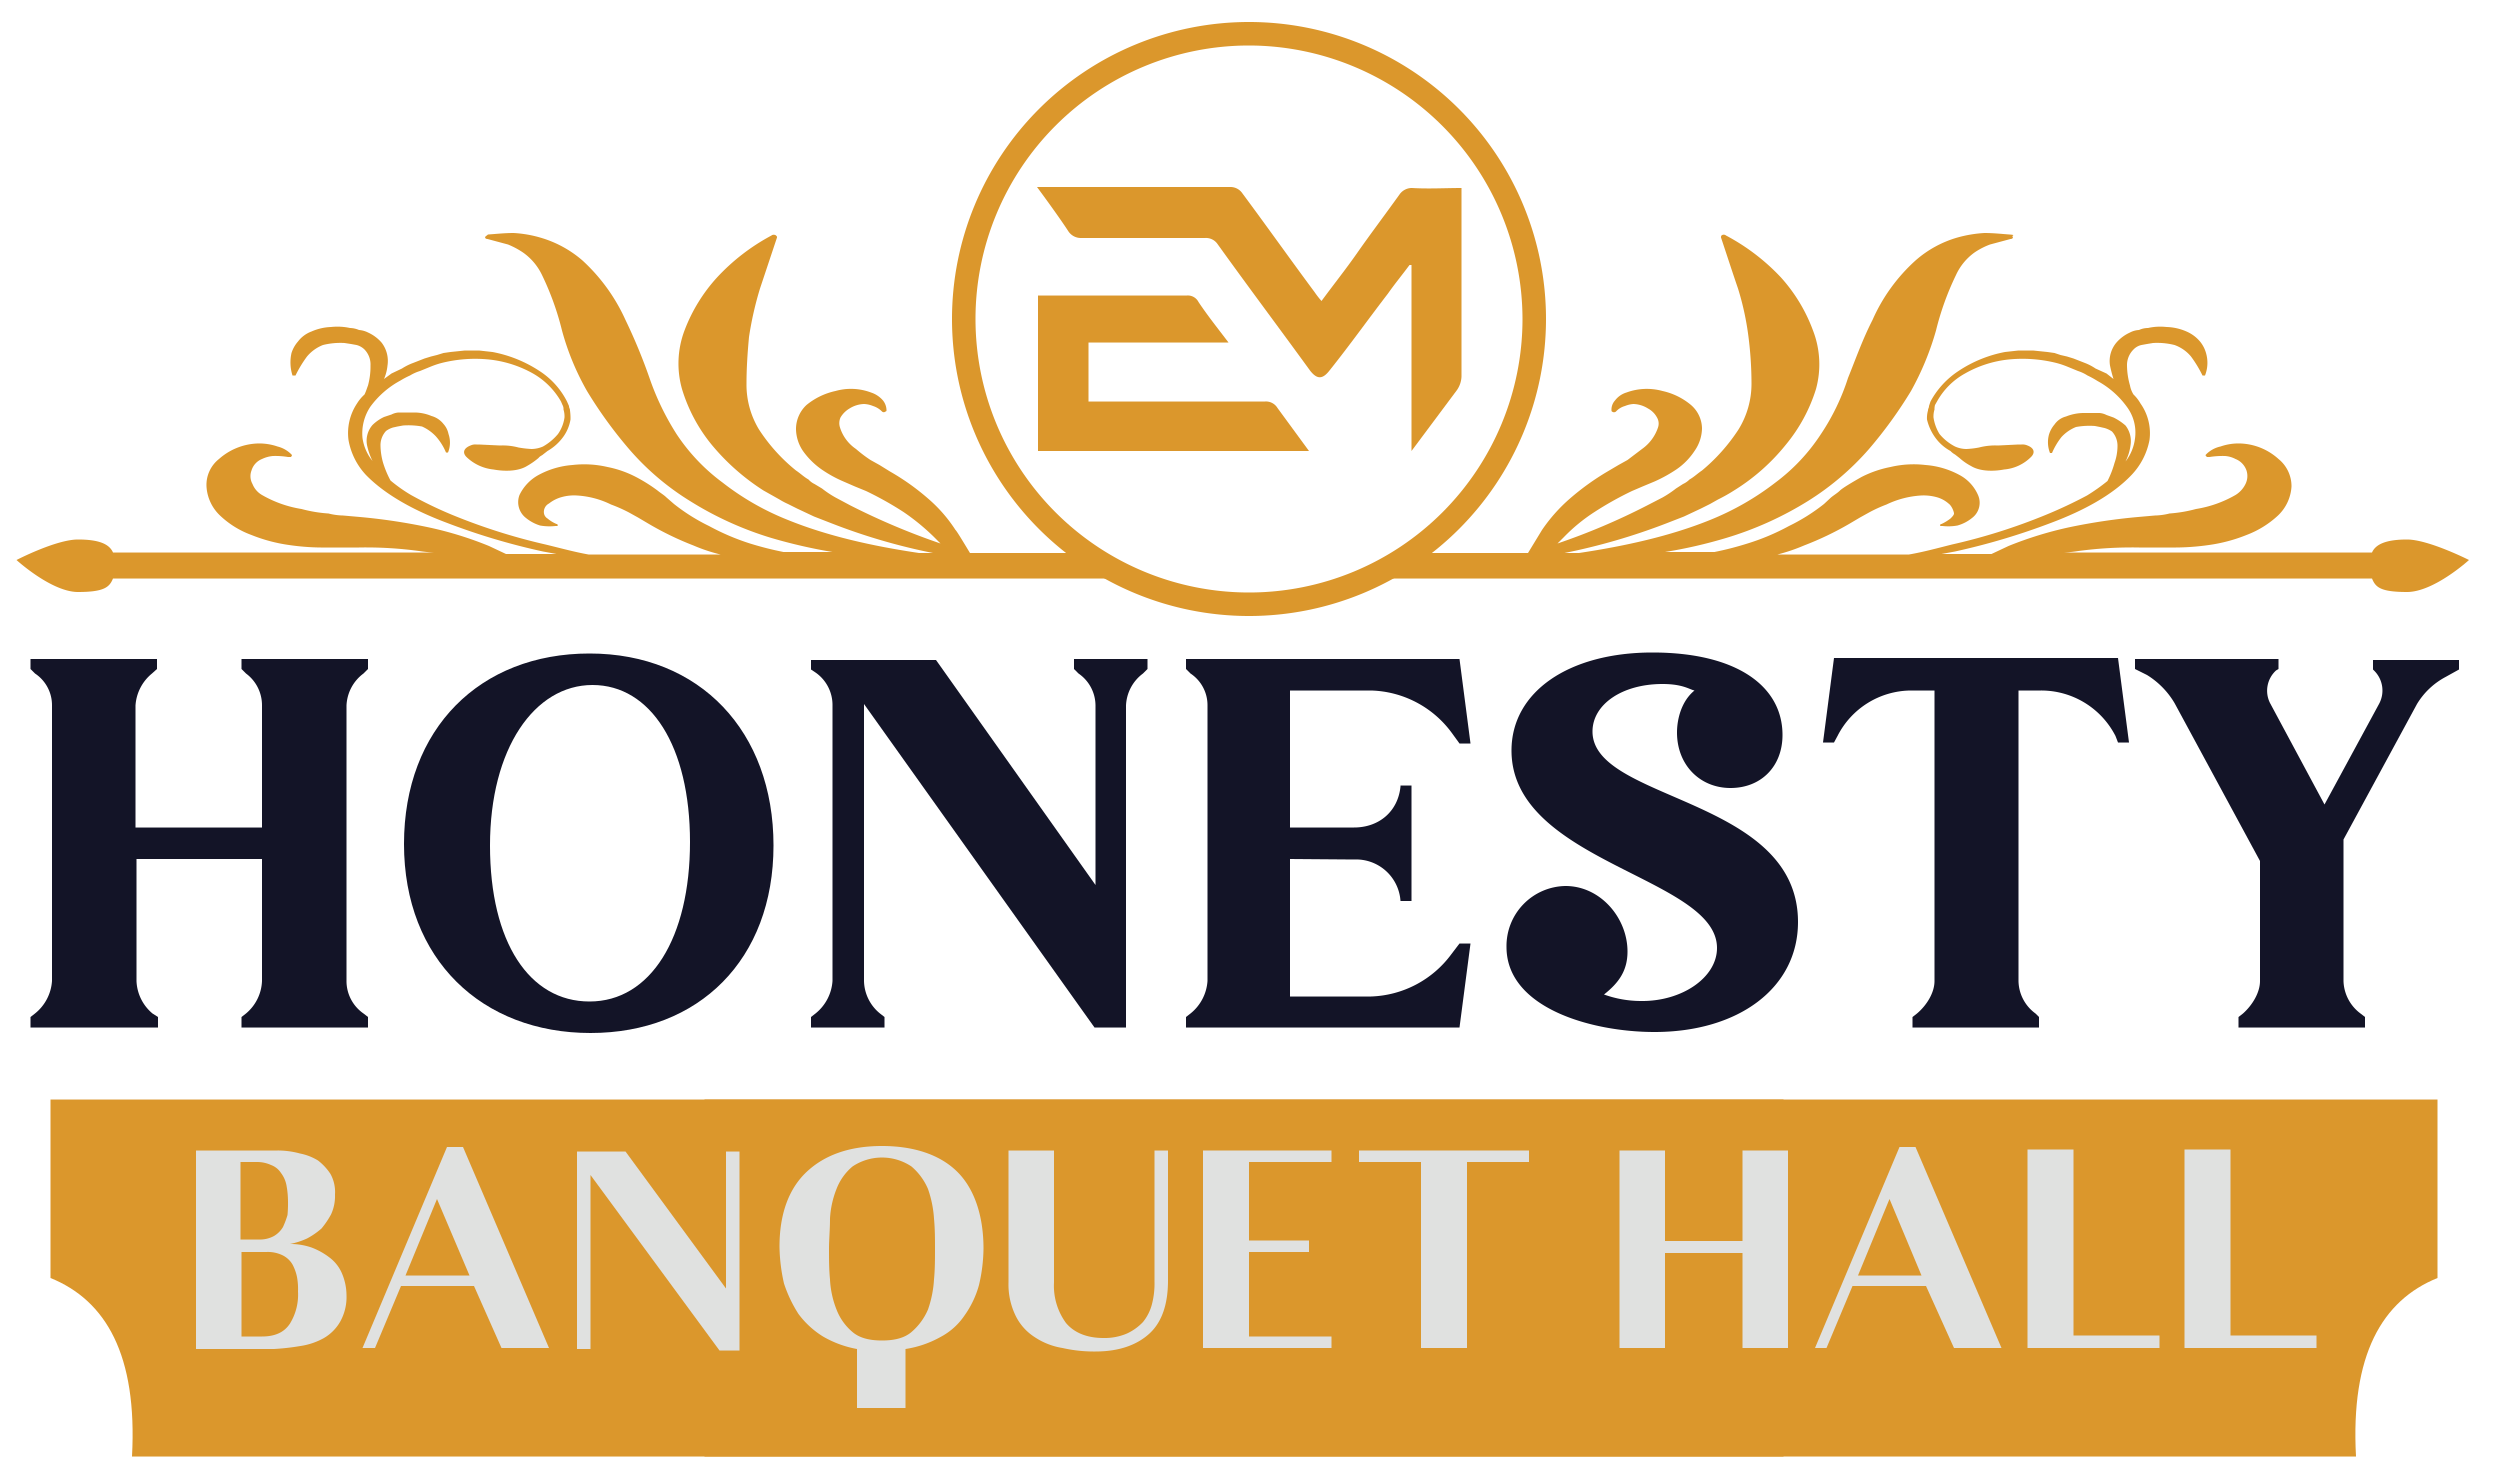 <svg id="Layer_1" data-name="Layer 1" xmlns="http://www.w3.org/2000/svg" viewBox="0 0 500 295.4"><defs><style>.cls-1{fill:#131427;}.cls-2{fill:#db972c;}.cls-3{fill:#e0e1e0;}</style></defs><path class="cls-1" d="M31.6,203.4v2.1H6.1v-2.1l.9-.7a9.1,9.1,0,0,0,3.4-6.5V141.1A7.6,7.6,0,0,0,7,134.7l-.9-.9v-2H31.4v2l-1,.9a9,9,0,0,0-3.3,6.4v24.4H52.4V141.1a7.9,7.9,0,0,0-3.2-6.4l-.9-.9v-2H73.6v2l-.9.9a8.4,8.4,0,0,0-3.4,6.4v55.1a7.9,7.9,0,0,0,3.4,6.5l.9.7v2.1H48.3v-2.1l.9-.7a8.9,8.9,0,0,0,3.2-6.5V171.8H27.3v24.4a8.9,8.9,0,0,0,3.2,6.5Z"/><path class="cls-1" d="M117.9,130.7c22.1,0,36.8,15.6,36.8,38.4s-14.9,37.5-36.6,37.5-37.3-14.7-37.3-37.8S96,130.7,117.9,130.7Zm0,69.6c12.2,0,20.1-12.7,20.1-31.9S130.1,137,118.5,137,98,149.7,98,169.1,105.9,200.3,117.9,200.3Z"/><path class="cls-1" d="M225.4,205.5h-6.5l-46.1-64.7v55.4a8.6,8.6,0,0,0,3.2,6.5l.9.7v2.1H162.2v-2.1l.9-.7a9.1,9.1,0,0,0,3.4-6.5V141.1a7.9,7.9,0,0,0-3.4-6.6l-.9-.6V132h25l31.9,45V141.1a7.8,7.8,0,0,0-3.4-6.4l-.9-.9v-2h14.7v2l-.9.9a8.4,8.4,0,0,0-3.4,6.4v64.4Z"/><path class="cls-1" d="M258,171.8v27.5h16.2a20.8,20.8,0,0,0,16.1-8.5l1.6-2.1h2.2l-2.2,16.8H237.2v-2.1l.9-.7a9.1,9.1,0,0,0,3.4-6.5V141.1a7.6,7.6,0,0,0-3.4-6.4l-.9-.9v-2h54.7l2.2,16.9h-2.2l-1.6-2.2a20.7,20.7,0,0,0-16.1-8.4H258v27.4h12.8c5,0,8.8-3.2,9.3-8.2v-.2h2.2v23.1h-2.2a8.9,8.9,0,0,0-9.3-8.3Z"/><path class="cls-1" d="M343.4,189.6c0-14.2-41.1-17.1-41.1-39.5,0-11.7,11.4-19.6,28.2-19.6s26,6.7,26,16.5c0,6.3-4.3,10.6-10.4,10.6s-10.7-4.6-10.7-11.1c0-2.7.9-6.3,3.5-8.4-1-.2-2.3-1.3-6.4-1.3-8.1,0-14,4.1-14,9.5,0,14,41.1,13.1,41.1,38.1,0,13.2-11.9,22-28.7,22-12.6,0-29.6-4.8-29.6-17a12,12,0,0,1,11.8-12.2c7,0,12.4,6.4,12.4,13.1,0,3.9-1.8,6.3-4.7,8.6a21.8,21.8,0,0,0,7.4,1.3C336.4,200.3,343.4,195.5,343.4,189.6Z"/><path class="cls-1" d="M407.8,203.4v2.1H382.5v-2.1l.9-.7c2-1.7,3.5-4.2,3.5-6.5V138.1h-4.7a16.6,16.6,0,0,0-14.7,9.1l-.7,1.3h-2.2l2.2-16.9h56.8l2.2,16.9h-2.2l-.5-1.3a16.7,16.7,0,0,0-14.9-9.1h-4.5v58.1a8.2,8.2,0,0,0,3.4,6.5Z"/><path class="cls-1" d="M464.9,160.9l10.9-20.1a5.6,5.6,0,0,0-1-6.7l-.2-.2V132h17.2v1.9l-2.7,1.5a14.8,14.8,0,0,0-5.7,5.4l-14.7,27.1v28.3a8.4,8.4,0,0,0,3.4,6.5l.9.7v2.1H447.7v-2.1l.9-.7c1.9-1.7,3.4-4.2,3.4-6.5v-24l-17.1-31.6a16.4,16.4,0,0,0-5.5-5.6l-2.4-1.2v-2h28.7v2l-.5.3a5.5,5.5,0,0,0-1.2,6.5Z"/><path class="cls-2" d="M356.7,291.3H26.4c1.1-20.3-5.2-31.2-16.3-35.7V219.9H356.7v71.4Z"/><path class="cls-2" d="M140.9,291.3H471.2c-1.1-20.3,5.2-31.2,16.3-35.7V219.9H140.9Z"/><path class="cls-3" d="M39.2,269.6V230.1H55.5a16.8,16.8,0,0,1,4.5.6,10.8,10.8,0,0,1,3.6,1.4,10.9,10.9,0,0,1,2.5,2.7,7.5,7.5,0,0,1,.9,4.1,8.7,8.7,0,0,1-.8,4,17.3,17.3,0,0,1-1.9,2.8,14.9,14.9,0,0,1-2.9,2,15,15,0,0,1-3.4,1.1,12.9,12.9,0,0,1,4.3.7,13.9,13.9,0,0,1,3.6,2,7.8,7.8,0,0,1,2.5,3.2,11.3,11.3,0,0,1,.9,4.3,10.1,10.1,0,0,1-1.3,5.4,8.9,8.9,0,0,1-3.2,3.2,13.7,13.7,0,0,1-4.7,1.6,47.8,47.8,0,0,1-5.3.6H39.2Zm12.5-21.7a5.9,5.9,0,0,0,3.1-.7,5.1,5.1,0,0,0,1.8-1.8,17,17,0,0,0,.9-2.4,24.4,24.4,0,0,0,.1-2.7,18.2,18.2,0,0,0-.3-3.2,5.8,5.8,0,0,0-1.1-2.5,4,4,0,0,0-2-1.6,6.7,6.7,0,0,0-2.8-.6H48.1v15.5Zm-3.4,2.3v17.1h4.1c2.7,0,4.5-.9,5.6-2.6a11,11,0,0,0,1.6-6.4,13.2,13.2,0,0,0-.2-2.9,9.2,9.2,0,0,0-.9-2.5,4.7,4.7,0,0,0-1.9-1.8,6.7,6.7,0,0,0-3.3-.7h-5Z"/><path class="cls-3" d="M72.5,269.6l16.9-40.2h3.2l17.2,40.2h-9.5l-5.5-12.4H80.2L75,269.6Zm8.6-14.5H93.9l-6.5-15.3Z"/><path class="cls-3" d="M147.9,230.1v40h-4L118.1,235v34.8h-2.7V230.3h9.7l20.1,27.4V230.3h2.7Z"/><path class="cls-3" d="M196.7,249.7a33.1,33.1,0,0,1-.9,7.3,19.2,19.2,0,0,1-2.9,6.1,13.2,13.2,0,0,1-4.8,4.3,20.7,20.7,0,0,1-7,2.4v11.8h-9.7V269.8a20.9,20.9,0,0,1-6.8-2.5,17.7,17.7,0,0,1-4.9-4.5,26.5,26.5,0,0,1-2.9-6.1,34.9,34.9,0,0,1-.9-7.4c0-6.4,1.8-11.5,5.4-14.9s8.6-5.2,15.1-5.2,11.7,1.8,15.1,5.2S196.7,243.2,196.7,249.7Zm-30.9.1c0,2,0,4,.2,6.1a18.8,18.8,0,0,0,1.3,6,11,11,0,0,0,3.2,4.5c1.4,1.2,3.4,1.7,5.9,1.7s4.5-.5,5.9-1.7a12.2,12.2,0,0,0,3.3-4.5,22,22,0,0,0,1.2-6c.2-2.1.2-4.1.2-6.1s0-3.9-.2-6.1a22.1,22.1,0,0,0-1.2-5.9,12.2,12.2,0,0,0-3.3-4.5,10.6,10.6,0,0,0-11.8,0,11,11,0,0,0-3.2,4.5,18.8,18.8,0,0,0-1.3,5.9C166,245.9,165.8,247.9,165.8,249.8Z"/><path class="cls-3" d="M233.6,230.1v26c0,4.7-1.2,8.3-3.7,10.6s-6.1,3.6-10.8,3.6a28.4,28.4,0,0,1-6.6-.7,14,14,0,0,1-5.6-2.2,10.6,10.6,0,0,1-3.8-4.3,14.3,14.3,0,0,1-1.4-6.6V230.1h9.1v26.4a12.6,12.6,0,0,0,2.4,8.1c1.6,1.9,4.1,3,7.5,3a11.3,11.3,0,0,0,4.7-.9,10.4,10.4,0,0,0,3.2-2.3,9.4,9.4,0,0,0,1.8-3.6,16.4,16.4,0,0,0,.5-4.5V230.1Z"/><path class="cls-3" d="M240.6,269.6V230.1h25.7v2.3H249.8v15.7h12v2.3h-12v16.9h16.5v2.3Z"/><path class="cls-3" d="M271.7,230.1h34.1v2.3H293.4v37.2h-9.2V232.4H271.8v-2.3Z"/><path class="cls-3" d="M323.9,269.6V230.1H333v18.1h15.5V230.1h9.1v39.5h-9.1v-19H333v19Z"/><path class="cls-3" d="M363,269.6l16.9-40.2h3.2l17.2,40.2h-9.5l-5.6-12.4H370.5l-5.2,12.4Zm8.6-14.5h12.7l-6.4-15.3Z"/><path class="cls-3" d="M431.7,269.6H405.5V229.9h9.2v37.2h17.2v2.5Z"/><path class="cls-3" d="M463.1,269.6H436.9V229.9h9.2v37.2h17.2v2.5Z"/><path class="cls-2" d="M218,110.6H194c-1.1-1.8-2.7-4.5-2.9-4.6a28.9,28.9,0,0,0-5.5-6.3,47.2,47.2,0,0,0-7.6-5.4L175.9,93l-1.8-1a27.1,27.1,0,0,1-2.9-2.2,8.1,8.1,0,0,1-3.2-4.3,2.8,2.8,0,0,1,.1-2,5.1,5.1,0,0,1,1.8-1.8,5.8,5.8,0,0,1,2.9-.9,5.3,5.3,0,0,1,1.8.4,4.4,4.4,0,0,1,1.8,1.1h0a.5.5,0,0,0,.7,0,.2.2,0,0,0,.2-.2,3.2,3.2,0,0,0-.7-2,5.3,5.3,0,0,0-2.4-1.6,11.4,11.4,0,0,0-7.1-.3,13.7,13.7,0,0,0-5.8,2.8,6.6,6.6,0,0,0-2.1,4.7,8,8,0,0,0,1.4,4.5,15.4,15.4,0,0,0,3.6,3.6,24.6,24.6,0,0,0,4.5,2.5l2.3,1,2.2.9a66.6,66.6,0,0,1,7.5,4.2,44,44,0,0,1,6.1,5l1.3,1.3a138.9,138.9,0,0,1-18-7.6l-3-1.6a21.1,21.1,0,0,1-2.7-1.8l-1.5-.9a3.8,3.8,0,0,1-1.2-.9c-.9-.5-1.6-1.2-2.5-1.8a35,35,0,0,1-7.4-8.2,17.3,17.3,0,0,1-2.5-9.2c0-3,.2-6.1.5-9.3a67.7,67.7,0,0,1,2.2-9.7l3.4-10.2h0c0-.2,0-.2-.2-.4s-.7-.2-.9,0a41.4,41.4,0,0,0-10.9,8.4,33,33,0,0,0-6.5,10.6,18.7,18.7,0,0,0-.5,11.7,32.3,32.3,0,0,0,5.9,11.1,44.5,44.5,0,0,0,10.4,9.2l3.2,1.8a14,14,0,0,0,1.7.9l1.8.9,3.4,1.6,3.6,1.4a120.8,120.8,0,0,0,20.2,5.9h-2.8c-9.4-1.4-18.3-3.4-26.2-6.6a52.9,52.9,0,0,1-13.1-7.5,38.2,38.2,0,0,1-9.2-9.7,52.7,52.7,0,0,1-5.4-11.2A109.9,109.9,0,0,0,125.1,64a36.5,36.5,0,0,0-8.6-11.9,22.3,22.3,0,0,0-8.5-4.6,23.5,23.5,0,0,0-5.3-.9c-1.8,0-3.6.2-5.1.3l-.5.4c-.2.2,0,.5.4.5h0l4.1,1.1a16.3,16.3,0,0,1,3,1.6,11.6,11.6,0,0,1,3.8,4.5,56.2,56.2,0,0,1,4,11.1,51.7,51.7,0,0,0,5,12.1,86.9,86.9,0,0,0,8.4,11.6A52.3,52.3,0,0,0,138,100.2a67.2,67.2,0,0,0,16.3,7.4,102.6,102.6,0,0,0,12.2,2.8h-9.8a65.6,65.6,0,0,1-6.7-1.7,47,47,0,0,1-8.2-3.5,37.8,37.8,0,0,1-7-4.4l-1.5-1.3c-.5-.5-1.2-.9-1.8-1.4a32.2,32.2,0,0,0-4.3-2.7,21.2,21.2,0,0,0-5.7-2,20.5,20.5,0,0,0-7-.4,16.9,16.9,0,0,0-6.8,2,9,9,0,0,0-3.8,4,4,4,0,0,0,1.3,4.6,8.4,8.4,0,0,0,2.8,1.5,10.8,10.8,0,0,0,3.1.1h.4c.1-.2,0-.4-.2-.4h0a7,7,0,0,1-1.8-1.1,1.5,1.5,0,0,1-.7-1,1.9,1.9,0,0,1,1-2,7.1,7.1,0,0,1,2.6-1.3,9.2,9.2,0,0,1,3-.3,17.7,17.7,0,0,1,6.8,1.8,30,30,0,0,1,3.6,1.6l1.8,1,2.2,1.3a61.1,61.1,0,0,0,8.9,4.3,34.2,34.2,0,0,0,5.4,1.8H117.7c-2.8-.5-5.7-1.3-8.6-2a118.8,118.8,0,0,1-18.6-5.9A79.9,79.9,0,0,1,82.2,99a30.2,30.2,0,0,1-4.1-2.9,19.4,19.4,0,0,1-1.5-3.6,13.3,13.3,0,0,1-.5-3.4,4.2,4.2,0,0,1,1.1-2.9,4.6,4.6,0,0,1,1.4-.7l.9-.2,1.1-.2a15.3,15.3,0,0,1,3.8.2,8.6,8.6,0,0,1,2.8,2,11.6,11.6,0,0,1,2,3.2h.4a5.2,5.2,0,0,0,.1-3.7,4.2,4.2,0,0,0-1-2,4.6,4.6,0,0,0-2.4-1.6,8.9,8.9,0,0,0-3.4-.7H79.7a3.7,3.7,0,0,0-1.4.4l-1.5.5a8.4,8.4,0,0,0-2.3,1.6,4.8,4.8,0,0,0-1.1,4,13.5,13.5,0,0,0,1.1,3.2,9.4,9.4,0,0,1-2-4.6,9.6,9.6,0,0,1,1.6-6.3,18.1,18.1,0,0,1,6-5.2A16,16,0,0,1,82,75.1a8.8,8.8,0,0,1,2-.9l2.2-.9a17.2,17.2,0,0,1,2.1-.7,27.6,27.6,0,0,1,9.5-.7,22.8,22.8,0,0,1,8.8,2.8,15,15,0,0,1,5.6,5.6l.3.7a1.6,1.6,0,0,1,.2.9,4.7,4.7,0,0,1,.2,1.6,7.6,7.6,0,0,1-1.3,3.3,10.8,10.8,0,0,1-3,2.5,5.9,5.9,0,0,1-2.3.5,20.6,20.6,0,0,1-2.6-.3,12.3,12.3,0,0,0-3.7-.4l-4.2-.2h-.5a2.3,2.3,0,0,0-1.2.2c-1.3.5-1.7,1.4-.8,2.3a9.1,9.1,0,0,0,5.4,2.5c2.2.4,4.9.4,6.7-.7a15.2,15.2,0,0,0,2.3-1.6c.3-.4.7-.5.9-.7l.9-.7a10.1,10.1,0,0,0,3.2-2.9,8.2,8.2,0,0,0,1.4-3.4,10.9,10.9,0,0,0-.1-1.8c0-.4-.2-.5-.2-.9l-.4-.9a15.7,15.7,0,0,0-5.5-6.1,25.8,25.8,0,0,0-9.4-3.8l-2.7-.3H93l-2.9.3-1.4.2-1.3.4-1.2.3-1.3.4-2.3.9a11.3,11.3,0,0,0-2.2,1.1l-2.1,1-1.5,1.1a9,9,0,0,0,.7-2.7,6,6,0,0,0-1.2-4.6,7.9,7.9,0,0,0-2.7-2,4.8,4.8,0,0,0-1.8-.5,4.8,4.8,0,0,0-1.8-.4,11.8,11.8,0,0,0-3.8-.2,10.6,10.6,0,0,0-3.9.9,6,6,0,0,0-2.7,2,6.5,6.5,0,0,0-1.3,2.3,8.6,8.6,0,0,0,.2,4.5h.6a24,24,0,0,1,2.3-3.8A7.9,7.9,0,0,1,64.6,69a14.6,14.6,0,0,1,4.3-.4l1.3.2,1.1.2a3.5,3.5,0,0,1,1.6.9,4.3,4.3,0,0,1,1.2,3.2,14.6,14.6,0,0,1-.5,4c-.2.5-.4,1.2-.7,1.8a8.4,8.4,0,0,0-1.5,1.8A10.7,10.7,0,0,0,69.7,88a13.7,13.7,0,0,0,3.5,7c4,4.1,9.9,7.2,16,9.5a132.3,132.3,0,0,0,19.4,5.8l2.7.5H101.2l-3.4-1.6a71.4,71.4,0,0,0-12.4-3.8,116.9,116.9,0,0,0-13.4-2l-3.4-.3a12.7,12.7,0,0,1-2.9-.4,27.6,27.6,0,0,1-5.4-.9A23.1,23.1,0,0,1,52.4,99a4.4,4.4,0,0,1-1.9-2.2,3.2,3.2,0,0,1-.2-2.7,3.6,3.6,0,0,1,2.1-2.3,6.4,6.4,0,0,1,2.2-.6,15.6,15.6,0,0,1,3,.2h.6c.1-.2.3-.3.1-.5a5.9,5.9,0,0,0-2.8-1.6,11.3,11.3,0,0,0-4.1-.6,12.3,12.3,0,0,0-7.6,3.1,6.6,6.6,0,0,0-2.5,5.5,8.7,8.7,0,0,0,2.7,5.8,18.2,18.2,0,0,0,6.3,3.9,31.9,31.9,0,0,0,7.5,2,46.8,46.8,0,0,0,7.4.5h6.6a79,79,0,0,1,12,.7,28.5,28.5,0,0,0,2.9.3H22.6c-.7-1.6-2.6-2.6-7-2.6s-12.3,4.1-12.3,4.1,7,6.4,12.3,6.4,6.3-1,7-2.7H222.3C220.4,115.3,218.9,111.7,218,110.6Z"/><path class="cls-2" d="M281.5,110.6h24.1l2.8-4.6a32.5,32.5,0,0,1,5.6-6.3,51.1,51.1,0,0,1,7.5-5.4l2.2-1.3,1.8-1,2.9-2.2a8.6,8.6,0,0,0,3.2-4.3,2.4,2.4,0,0,0-.2-2,4.4,4.4,0,0,0-1.8-1.8,5.8,5.8,0,0,0-2.9-.9,5.3,5.3,0,0,0-1.7.4,3.8,3.8,0,0,0-1.8,1.1h0a.6.6,0,0,1-.8,0c-.1,0-.1-.2-.1-.2a2.7,2.7,0,0,1,.7-2,4.5,4.5,0,0,1,2.3-1.6,11.8,11.8,0,0,1,7.2-.3,13.3,13.3,0,0,1,5.7,2.8,6.3,6.3,0,0,1,2.2,4.7,8.1,8.1,0,0,1-1.5,4.5,13.3,13.3,0,0,1-3.5,3.6,28.5,28.5,0,0,1-4.5,2.5l-2.4,1-2.1.9a66.6,66.6,0,0,0-7.5,4.2,34.7,34.7,0,0,0-6.1,5l-1.3,1.3a131.9,131.9,0,0,0,17.9-7.6l3.1-1.6a21.1,21.1,0,0,0,2.7-1.8l1.4-.9a4.3,4.3,0,0,0,1.3-.9c.9-.5,1.6-1.2,2.5-1.8a36.8,36.8,0,0,0,7.3-8.2,17.4,17.4,0,0,0,2.6-9.2,75,75,0,0,0-.6-9.3,56.1,56.1,0,0,0-2.1-9.7c-1.1-3.2-2.2-6.6-3.4-10.2h0a.6.6,0,0,1,.1-.4.7.7,0,0,1,.9,0,42,42,0,0,1,11,8.4,32.7,32.7,0,0,1,6.4,10.6,18.7,18.7,0,0,1,.6,11.7,32.6,32.6,0,0,1-6,11.1,40.8,40.8,0,0,1-10.4,9.2,33,33,0,0,1-3.2,1.8l-1.6.9-1.8.9-3.4,1.6-3.6,1.4a124.8,124.8,0,0,1-20.3,5.9h2.9c9.3-1.4,18.3-3.4,26.2-6.6a54.8,54.8,0,0,0,13.1-7.5,37.8,37.8,0,0,0,9.1-9.7,44.6,44.6,0,0,0,5.4-11.2c1.5-3.7,2.9-7.7,4.9-11.6a35.1,35.1,0,0,1,8.6-11.9,21.8,21.8,0,0,1,8.4-4.6,25.4,25.4,0,0,1,5.4-.9c1.8,0,3.6.2,5,.3s.4.2.6.4,0,.5-.4.5h0L398,48.9a14.6,14.6,0,0,0-3.1,1.6,11.4,11.4,0,0,0-3.7,4.5,56.2,56.2,0,0,0-4,11.1,56.4,56.4,0,0,1-5,12.1,86.9,86.9,0,0,1-8.4,11.6,54.4,54.4,0,0,1-12.2,10.4,67.9,67.9,0,0,1-16.4,7.4,94.3,94.3,0,0,1-12.2,2.8h9.9a63.6,63.6,0,0,0,6.6-1.7,45,45,0,0,0,8.3-3.5,37.8,37.8,0,0,0,7-4.4l1.4-1.3c.6-.5,1.3-.9,1.8-1.4s2.7-1.8,4.3-2.7a21.9,21.9,0,0,1,5.8-2,20.2,20.2,0,0,1,7-.4,16.9,16.9,0,0,1,6.8,2,8.3,8.3,0,0,1,3.7,4,3.8,3.8,0,0,1-1.2,4.6,8,8,0,0,1-2.9,1.5,10.2,10.2,0,0,1-3,.1h-.4c-.2-.2,0-.4.2-.4h0a9.4,9.4,0,0,0,1.8-1.1c.3-.3.7-.7.7-1s-.4-1.5-1.1-2a6,6,0,0,0-2.5-1.3,9.9,9.9,0,0,0-3-.3,18.6,18.6,0,0,0-6.9,1.8,28.4,28.4,0,0,0-3.5,1.6l-1.8,1-2.2,1.3a62.3,62.3,0,0,1-9,4.3,36.6,36.6,0,0,1-5.3,1.8h26.3c2.9-.5,5.8-1.3,8.6-2a116.8,116.8,0,0,0,18.7-5.9,90.9,90.9,0,0,0,8.3-3.9,38.1,38.1,0,0,0,4.1-2.9,19.2,19.2,0,0,0,1.4-3.6,10.2,10.2,0,0,0,.6-3.4,4.2,4.2,0,0,0-1.1-2.9,5.2,5.2,0,0,0-1.5-.7l-.9-.2-1-.2a15,15,0,0,0-3.8.2,8,8,0,0,0-2.9,2,14.2,14.2,0,0,0-1.9,3.2H410a5.9,5.9,0,0,1-.2-3.7,5.6,5.6,0,0,1,1.1-2,4,4,0,0,1,2.3-1.6,9.8,9.8,0,0,1,3.4-.7h3.3a3.7,3.7,0,0,1,1.4.4l1.4.5a11.1,11.1,0,0,1,2.4,1.6,5.1,5.1,0,0,1,1,4,9.9,9.9,0,0,1-1,3.2,9.3,9.3,0,0,0,1.9-4.6,8.6,8.6,0,0,0-1.6-6.3,17.7,17.7,0,0,0-5.9-5.2,18,18,0,0,0-2-1.1,8.2,8.2,0,0,0-1.9-.9l-2.2-.9a17.2,17.2,0,0,0-2.1-.7,28,28,0,0,0-9.6-.7,22.3,22.3,0,0,0-8.7,2.8,14.3,14.3,0,0,0-5.6,5.6l-.4.7a3.1,3.1,0,0,0-.1.9,4.7,4.7,0,0,0-.2,1.6,8.8,8.8,0,0,0,1.2,3.3,10,10,0,0,0,3.1,2.5,5.6,5.6,0,0,0,2.3.5,17.1,17.1,0,0,0,2.5-.3,13,13,0,0,1,3.8-.4l4.1-.2h.6a2.5,2.5,0,0,1,1.2.2c1.3.5,1.6,1.4.7,2.3a8.6,8.6,0,0,1-5.4,2.5c-2.1.4-4.8.4-6.6-.7a11.4,11.4,0,0,1-2.3-1.6l-.9-.7a3.5,3.5,0,0,1-.9-.7,9.1,9.1,0,0,1-3.2-2.9,10.1,10.1,0,0,1-1.5-3.4,5.5,5.5,0,0,1,.2-1.8c0-.4.2-.5.2-.9l.3-.9a16.9,16.9,0,0,1,5.6-6.1,25.3,25.3,0,0,1,9.3-3.8l2.7-.3h2.9l2.9.3,1.4.2,1.2.4,1.3.3,1.3.4,2.3.9a10.3,10.3,0,0,1,2.1,1.1l2.2,1,1.4,1.1a26.8,26.8,0,0,1-.7-2.7,5.7,5.7,0,0,1,1.3-4.6,7.9,7.9,0,0,1,2.7-2,4.3,4.3,0,0,1,1.8-.5,4.4,4.4,0,0,1,1.8-.4,11.2,11.2,0,0,1,3.7-.2,10.6,10.6,0,0,1,4,.9,7.3,7.3,0,0,1,2.7,2,6.3,6.3,0,0,1,1.2,2.3,6.9,6.9,0,0,1-.2,4.5h-.5a24,24,0,0,0-2.3-3.8,7.6,7.6,0,0,0-3.3-2.3,14.3,14.3,0,0,0-4.3-.4l-1.2.2-1.1.2a3.1,3.1,0,0,0-1.6.9,4.4,4.4,0,0,0-1.3,3.2,14.9,14.9,0,0,0,.6,4,5.1,5.1,0,0,0,.7,1.8,7.9,7.9,0,0,1,1.4,1.8,10.3,10.3,0,0,1,1.8,7.3,13.9,13.9,0,0,1-3.6,7c-3.9,4.1-9.8,7.2-15.9,9.5a136.1,136.1,0,0,1-19.4,5.8l-2.7.5h10l3.4-1.6a74.2,74.2,0,0,1,12.4-3.8,118.6,118.6,0,0,1,13.5-2l3.4-.3a12.7,12.7,0,0,0,2.9-.4,27.9,27.9,0,0,0,5.3-.9,23.1,23.1,0,0,0,7.9-2.8,5.3,5.3,0,0,0,2-2.2,3.6,3.6,0,0,0,.2-2.7,3.8,3.8,0,0,0-2.2-2.3,5.3,5.3,0,0,0-2.1-.6,17.2,17.2,0,0,0-3.1.2h-.5c-.2-.2-.4-.3-.2-.5a5.8,5.8,0,0,1,2.9-1.6,11,11,0,0,1,4.1-.6,12,12,0,0,1,7.5,3.1,7,7,0,0,1,2.6,5.5,8.7,8.7,0,0,1-2.7,5.8,19.2,19.2,0,0,1-6.3,3.9,31.9,31.9,0,0,1-7.5,2,48.4,48.4,0,0,1-7.4.5h-6.6a80.3,80.3,0,0,0-12.1.7,26.6,26.6,0,0,1-2.8.3h61.5c.7-1.6,2.7-2.6,7-2.6s12.4,4.1,12.4,4.1-7,6.4-12.4,6.4-6.3-1-7-2.7H277.2C279.2,115.3,280.6,111.7,281.5,110.6Z"/><path class="cls-2" d="M249.8,123.2a59.4,59.4,0,1,1,59.4-59.4A59.4,59.4,0,0,1,249.8,123.2Zm0-114.1a54.7,54.7,0,1,0,54.7,54.7A54.8,54.8,0,0,0,249.8,9.1Z"/><path class="cls-2" d="M207.4,37.4H246a2.9,2.9,0,0,1,2.5,1.3c4.9,6.6,9.5,13.1,14.4,19.7a17.9,17.9,0,0,0,1.4,1.8c2.5-3.4,4.9-6.4,7.2-9.7s5.6-7.7,8.4-11.6a3,3,0,0,1,2.5-1.3c3.3.2,6.7,0,9.9,0V75.3a5.1,5.1,0,0,1-.9,2.7l-9.1,12.2V53h-.4c-1.4,1.9-2.9,3.7-4.3,5.7-4,5.2-7.7,10.4-11.7,15.4-1.4,1.8-2.5,1.8-3.9,0-6.1-8.4-12.4-16.8-18.5-25.3a2.8,2.8,0,0,0-2.5-1.2H216.2a3,3,0,0,1-2.5-1.3C211.7,43.2,207.4,37.4,207.4,37.4Z"/><path class="cls-2" d="M207.6,90.2V59.1h29.8a2.4,2.4,0,0,1,2.3,1.3c1.8,2.7,3.8,5.2,6,8.1h-28V80.3H253a2.7,2.7,0,0,1,2.5,1.3l6.3,8.6Z"/></svg>